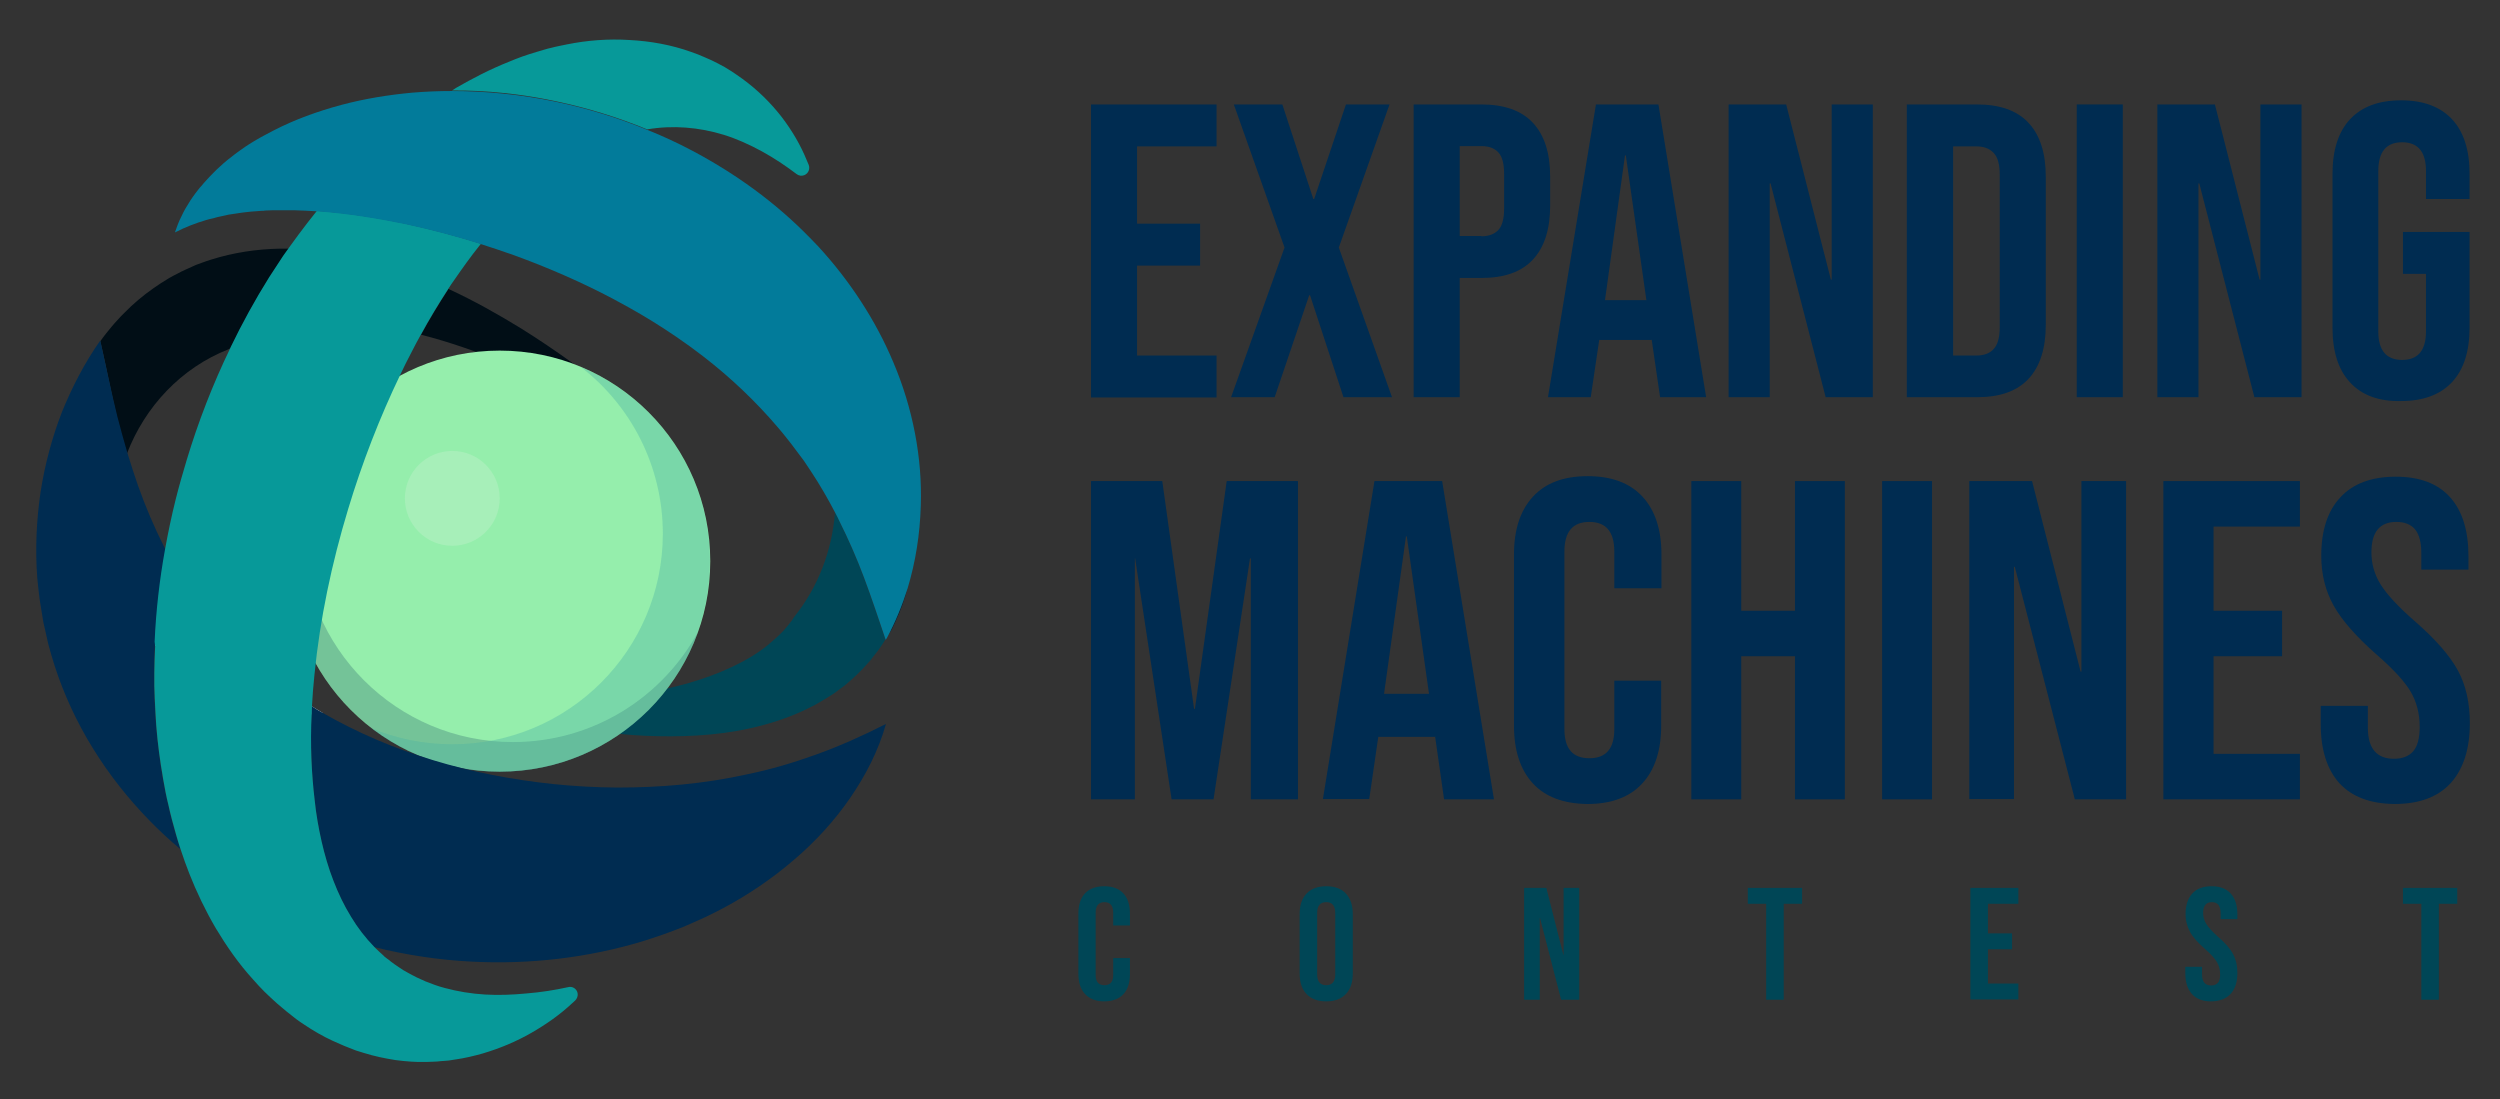 <?xml version="1.0" encoding="utf-8"?>
<!-- Generator: Adobe Illustrator 25.3.1, SVG Export Plug-In . SVG Version: 6.00 Build 0)  -->
<svg version="1.1" id="Layer_1" xmlns="http://www.w3.org/2000/svg" xmlns:xlink="http://www.w3.org/1999/xlink" x="0px" y="0px"
	 viewBox="0 0 912 401" style="enable-background:new 0 0 912 401;" xml:space="preserve">
<rect x="0" y="0" width="912" height="401" fill="#333333" stroke="none"/>
<style type="text/css">
	.st0{fill:#010E16;}
	.st1{fill:#369551;}
	.st2{fill:#002039;}
	.st3{fill:#004656;}
	.st4{fill:#FFFFFF;}
	.st5{fill:#002C51;}
	.st6{fill:#95EEAC;}
	.st7{display:none;}
	.st8{display:inline;opacity:0.3;fill:#079999;}
	.st9{opacity:0.52;}
	.st10{display:inline;fill:#002C51;}
	.st11{display:inline;opacity:0.42;fill:#079999;}
	.st12{display:inline;fill:#027B9A;}
	.st13{display:inline;opacity:0.42;fill:#027B9A;}
	.st14{display:inline;opacity:0.42;fill:#002C51;}
	.st15{opacity:0.42;}
	.st16{opacity:0.37;}
	.st17{fill:#027B9A;}
	.st18{fill:#A9EDA4;}
	.st19{fill:#079999;}
	.st20{fill:#003F82;}
	.st21{opacity:0.31;fill:#D0F4D7;}
</style>
<g>
	<path class="st0" d="M153.6,122.1c3.1-5.7,6.5-11.3,10-16.7c9.3,4.3,18.2,9.3,26.8,14.6c12.3,7.7,24,16.2,35.1,25.2
		c4.2,3.4,8.4,6.9,12.4,10.4c2,1.8-0.3,4.9-2.6,3.5c-4.6-2.8-9.2-5.5-13.8-8.2c-12.2-7-24.8-13.2-37.6-18.6
		C174,128.3,163.8,124.7,153.6,122.1z"/>
	<path class="st0" d="M36.6,124.5c1.2-1.8,2.7-3.6,4.1-5.3c0.7-0.9,1.5-1.7,2.3-2.6l1.2-1.3l1.2-1.2c3.2-3.3,6.8-6.3,10.5-8.9
		l2.8-1.9l2.9-1.8c1-0.6,2-1.1,3-1.6c1-0.5,2-1.1,3-1.5l3.1-1.4c1-0.5,2.1-0.8,3.1-1.2c2.1-0.8,4.2-1.4,6.3-2
		c8.4-2.3,16.9-3.2,25.1-3.1c0.1,0,0.2,0,0.2,0c-0.7,0.9-1.3,1.9-2,2.8c-1.7,2.6-3.4,5.2-5.1,7.8c-5.2,8.3-9.9,16.9-14.1,25.6
		l-0.8,0.5c0,0,0,0,0,0l0,0c-17.3,6.8-30.5,20.9-37.1,38.1c-1.3-4.4-2.5-8.8-3.7-13.4C40.6,143.3,38.8,134.1,36.6,124.5z"/>
	<path class="st1" d="M56.6,234.3c0.3,0.4,0.6,0.7,0.9,1.1l-0.9,0.3C56.6,235.2,56.6,234.8,56.6,234.3z"/>
	<path class="st2" d="M323.8,232.1l-0.3,0.6c3.1-5.8,5.6-11.9,7.6-18.2c-1.1,4.1-2.5,8.2-4.4,12.2l-1.3,2.8L323.8,232.1z"/>
	<path class="st3" d="M185,259.5c-2.8-0.8-2-5,0.9-4.8c4.5,0.4,8.9,0.6,13.4,0.6c11.9,0.2,23.8-0.5,35.2-2.4
		c11.4-1.9,22.5-4.9,32.3-9.5c4.9-2.3,9.4-4.9,13.2-8l1.4-1.2c0.2-0.2,0.5-0.4,0.7-0.6l0.7-0.6l1.3-1.2l1.2-1.2l0.6-0.6l0.5-0.6
		l1.1-1.3l1-1.3l0.5-0.6l0.4-0.7l0.5-0.7c8.4-10.5,13.6-23.7,14.7-37.8c0.6,1.1,1.1,2.1,1.6,3.2c3.2,6.4,6.2,13.2,8.9,20.4
		c2.7,7.2,5.2,14.7,7.9,22.7l-0.1,0.1l-0.8,1.3l-1.7,2.5l-1.9,2.4l-0.9,1.2l-1,1.1l-2,2.2l-2.1,2.1l-1.1,1l-1.1,1l-2.2,1.9l-2.3,1.7
		l-1.2,0.9l-1.2,0.8l-2.4,1.5l-2.4,1.4l-1.2,0.7c-0.4,0.2-0.8,0.4-1.2,0.6l-2.4,1.2c-6.5,3.1-13.2,5.2-19.8,6.7
		c-6.6,1.5-13.1,2.3-19.6,2.7c-6.5,0.4-12.9,0.4-19.2,0.1c-12.6-0.6-25-2.5-37-5.4C193.8,262,189.3,260.8,185,259.5z"/>
	<path class="st4" d="M113.7,260.6c0-1,0.1-2,0.1-2.9c1.4,0.8,2.7,1.7,4.1,2.5C116.5,260.3,115.1,260.4,113.7,260.6z"/>
	<path class="st5" d="M13.6,210.9c0.3,2.7,0.5,5.3,0.9,8c0.4,2.7,0.9,5.3,1.3,8c0.6,2.6,1.2,5.3,1.8,8c0.7,2.7,1.5,5.3,2.3,7.9
		c3.4,10.5,8.1,20.7,14,30.2c5.9,9.6,12.9,18.4,20.7,26.4c3.6,3.7,7.3,7.1,11.2,10.4c-1.2-3.7-2.3-7.4-3.2-11
		c-0.5-1.7-0.8-3.3-1.2-5c-0.4-1.7-0.7-3.3-1.1-4.9c-0.3-1.6-0.6-3.3-0.9-4.9c-0.2-0.8-0.3-1.6-0.4-2.5l-0.4-2.4
		c-0.9-6.5-1.7-13-2-19.4c-0.2-3.2-0.3-6.4-0.4-9.6l0-4.8l0.1-4.7c0-1.7,0.1-3.3,0.2-5c0-0.5,0-0.9,0.1-1.4v0
		c0.5-11.4,1.8-22.6,3.8-33.7c-0.2-0.4-0.4-0.8-0.6-1.2c-3.5-6.9-6.7-14.4-9.5-22.3c-1.3-3.8-2.6-7.7-3.8-11.7
		c-1.3-4.4-2.5-8.8-3.7-13.4c-2.2-8.8-4-17.9-6.2-27.6c0,0,0-0.1,0-0.1c-5.7,8.1-10.2,16.8-14,26.1c-3.6,9.3-6.2,19-7.8,29.2
		C13.3,189.8,12.8,200.3,13.6,210.9z"/>
	<circle class="st6" cx="182.3" cy="204.7" r="76.8"/>
	<g class="st7">
		<path class="st8" d="M120.4,210.8c0-42.4,34.4-76.8,76.8-76.8c7.4,0,14.5,1,21.2,3c-10.8-5.7-23-9-36.1-9
			c-42.4,0-76.8,34.4-76.8,76.8c0,35,23.5,64.6,55.6,73.8C136.9,265.6,120.4,240.1,120.4,210.8z"/>
	</g>
	<g class="st9">
		<g class="st7">
			<path class="st10" d="M165.6,279.7c-0.3-0.1-0.5-0.1-0.8-0.2C165.1,279.6,165.3,279.6,165.6,279.7z"/>
			<path class="st10" d="M191.9,280.9c-0.5,0.1-1,0.1-1.4,0.2C190.9,281,191.4,281,191.9,280.9z"/>
			<path class="st10" d="M190.1,281.1c-0.6,0.1-1.2,0.1-1.8,0.2C188.9,281.2,189.5,281.2,190.1,281.1z"/>
			<path class="st10" d="M187.9,281.3c-0.4,0-0.9,0.1-1.3,0.1C187,281.4,187.4,281.4,187.9,281.3z"/>
			<path class="st10" d="M197.7,280c-0.6,0.1-1.1,0.2-1.7,0.3C196.6,280.2,197.1,280.1,197.7,280z"/>
			<path class="st10" d="M203.1,278.7c-0.4,0.1-0.9,0.2-1.3,0.4C202.2,278.9,202.6,278.8,203.1,278.7z"/>
			<path class="st10" d="M199.4,279.6c-0.4,0.1-0.8,0.2-1.2,0.3C198.6,279.8,199,279.7,199.4,279.6z"/>
			<path class="st10" d="M193.7,280.7c-0.4,0.1-0.8,0.1-1.2,0.2C192.9,280.8,193.3,280.7,193.7,280.7z"/>
			<path class="st10" d="M195.6,280.4c-0.4,0.1-0.9,0.1-1.3,0.2C194.7,280.5,195.1,280.5,195.6,280.4z"/>
			<path class="st10" d="M201.1,279.2c-0.4,0.1-0.7,0.2-1.1,0.3C200.4,279.4,200.8,279.3,201.1,279.2z"/>
			<path class="st10" d="M184.1,281.5c-0.6,0-1.2,0-1.8,0C182.9,281.5,183.5,281.5,184.1,281.5z"/>
			<path class="st10" d="M170.8,280.7c-0.2,0-0.5-0.1-0.7-0.1C170.3,280.6,170.6,280.6,170.8,280.7z"/>
			<path class="st10" d="M172.7,280.9c-0.1,0-0.2,0-0.4,0C172.4,280.9,172.5,280.9,172.7,280.9z"/>
			<path class="st10" d="M167.3,280.1c-0.3-0.1-0.5-0.1-0.8-0.2C166.8,279.9,167.1,280,167.3,280.1z"/>
			<path class="st10" d="M169.1,280.4c-0.3,0-0.5-0.1-0.8-0.1C168.5,280.3,168.8,280.3,169.1,280.4z"/>
			<path class="st10" d="M180.5,281.5c-0.2,0-0.4,0-0.6,0C180.1,281.5,180.3,281.5,180.5,281.5z"/>
			<path class="st10" d="M178.7,281.4c-0.2,0-0.5,0-0.7,0C178.2,281.4,178.4,281.4,178.7,281.4z"/>
			<path class="st10" d="M176.8,281.3c-0.2,0-0.5,0-0.7-0.1C176.4,281.3,176.6,281.3,176.8,281.3z"/>
			<path class="st10" d="M174.9,281.2c-0.2,0-0.4,0-0.6-0.1C174.5,281.1,174.7,281.1,174.9,281.2z"/>
			<path class="st10" d="M185.9,281.4c-0.4,0-0.8,0-1.3,0C185.1,281.5,185.5,281.5,185.9,281.4z"/>
			<path class="st10" d="M227.4,266.9c-0.1,0.1-0.3,0.2-0.4,0.3C227.2,267.1,227.3,267,227.4,266.9z"/>
			<path class="st10" d="M229.5,265.4c-0.1,0.1-0.2,0.2-0.4,0.3C229.2,265.5,229.3,265.4,229.5,265.4z"/>
			<path class="st10" d="M226.2,267.7c-0.2,0.1-0.4,0.3-0.5,0.4C225.9,268,226,267.9,226.2,267.7z"/>
			<path class="st10" d="M224.9,268.7c-0.2,0.1-0.4,0.3-0.6,0.4C224.5,268.9,224.7,268.8,224.9,268.7z"/>
			<path class="st10" d="M231.9,263.4c-0.1,0.1-0.2,0.2-0.4,0.3C231.7,263.6,231.8,263.5,231.9,263.4z"/>
			<path class="st10" d="M235,260.6c-0.1,0.1-0.1,0.1-0.2,0.2C234.8,260.8,234.9,260.7,235,260.6z"/>
			<path class="st10" d="M230.7,264.3c-0.1,0.1-0.3,0.2-0.4,0.3C230.4,264.6,230.6,264.5,230.7,264.3z"/>
			<path class="st10" d="M236.1,259.5c-0.1,0.1-0.2,0.2-0.3,0.3C235.9,259.7,236,259.6,236.1,259.5z"/>
			<path class="st10" d="M223.5,269.6c-0.2,0.2-0.5,0.3-0.7,0.5C223,269.9,223.3,269.7,223.5,269.6z"/>
			<path class="st10" d="M212,275.6c-0.4,0.2-0.7,0.3-1.1,0.4C211.2,275.9,211.6,275.7,212,275.6z"/>
			<path class="st10" d="M221.5,270.8c-0.2,0.1-0.5,0.3-0.7,0.4C221.1,271,221.3,270.9,221.5,270.8z"/>
			<path class="st10" d="M208.3,277c-0.3,0.1-0.7,0.2-1,0.4C207.6,277.3,207.9,277.1,208.3,277z"/>
			<path class="st10" d="M210.3,276.2c-0.5,0.2-1,0.4-1.5,0.6C209.4,276.6,209.9,276.4,210.3,276.2z"/>
			<path class="st10" d="M206.6,277.6c-0.3,0.1-0.7,0.2-1,0.3C205.9,277.8,206.3,277.7,206.6,277.6z"/>
			<path class="st10" d="M205,278.1c-0.5,0.2-1.1,0.3-1.6,0.5C203.9,278.4,204.5,278.3,205,278.1z"/>
			<path class="st10" d="M220.1,271.6c-0.2,0.1-0.5,0.3-0.7,0.4C219.6,271.9,219.8,271.7,220.1,271.6z"/>
			<path class="st10" d="M218.6,272.4c-0.3,0.1-0.5,0.3-0.8,0.4C218.1,272.7,218.4,272.6,218.6,272.4z"/>
			<path class="st10" d="M217.1,273.2c-0.5,0.2-0.9,0.5-1.4,0.7C216.2,273.7,216.7,273.4,217.1,273.2z"/>
			<path class="st10" d="M213.5,274.9c-0.3,0.1-0.6,0.3-0.9,0.4C212.9,275.2,213.2,275,213.5,274.9z"/>
			<path class="st10" d="M215.1,274.2c-0.3,0.1-0.6,0.3-0.9,0.4C214.5,274.5,214.8,274.3,215.1,274.2z"/>
			<path class="st10" d="M159.9,278.2c-0.3-0.1-0.6-0.2-0.9-0.3C159.3,278,159.6,278.1,159.9,278.2z"/>
			<path class="st10" d="M156.7,277.1c-0.4-0.1-0.7-0.2-1.1-0.4C156,276.9,156.4,277,156.7,277.1z"/>
			<path class="st10" d="M248.5,243.7C248.5,243.7,248.5,243.7,248.5,243.7C248.5,243.7,248.5,243.7,248.5,243.7z"/>
			<path class="st10" d="M241,254.3c-0.1,0.1-0.1,0.1-0.2,0.2C240.9,254.4,240.9,254.3,241,254.3z"/>
			<path class="st10" d="M240,255.4c0,0-0.1,0.1-0.1,0.1C239.9,255.5,240,255.5,240,255.4z"/>
			<path class="st10" d="M149.7,274.3c-0.4-0.2-0.8-0.4-1.2-0.6C149,273.9,149.4,274.1,149.7,274.3z"/>
			<path class="st10" d="M244.5,249.8C244.5,249.8,244.5,249.8,244.5,249.8C244.5,249.8,244.5,249.8,244.5,249.8z"/>
			<path class="st10" d="M152.8,275.6c-0.4-0.2-0.8-0.3-1.2-0.5C152,275.3,152.4,275.5,152.8,275.6z"/>
			<path class="st10" d="M151.2,275c-0.4-0.2-0.7-0.3-1.1-0.5C150.5,274.6,150.8,274.8,151.2,275z"/>
			<path class="st10" d="M155.6,276.7c-0.9-0.3-1.8-0.7-2.7-1.1C153.8,276.1,154.7,276.4,155.6,276.7z"/>
			<path class="st10" d="M245.4,248.6C245.4,248.6,245.3,248.6,245.4,248.6C245.3,248.6,245.4,248.6,245.4,248.6z"/>
			<path class="st10" d="M158.3,277.7c-0.3-0.1-0.7-0.2-1-0.3C157.6,277.5,158,277.6,158.3,277.7z"/>
			<path class="st10" d="M161.5,278.7c-0.3-0.1-0.6-0.2-0.9-0.3C160.9,278.5,161.2,278.6,161.5,278.7z"/>
			<path class="st10" d="M251.9,237.2C251.9,237.2,251.9,237.2,251.9,237.2C251.9,237.2,251.9,237.2,251.9,237.2z"/>
			<path class="st11" d="M165,271.5c4.7,0,9.4-0.4,13.8-1.2c-38.5-4.1-68.5-36.7-68.5-76.3c0-9,1.6-17.6,4.4-25.7
				c-5.9,10.9-9.2,23.3-9.2,36.5c0,27.5,14.5,51.6,36.2,65.2c-2.2-1.3-4.2-2.8-6.2-4.3C144.6,269.4,154.6,271.5,165,271.5z"/>
			<path class="st10" d="M163.8,279.3c-0.5-0.1-0.9-0.2-1.4-0.4C162.8,279,163.3,279.1,163.8,279.3z"/>
			<path class="st10" d="M143.1,270.7c-0.4-0.2-0.8-0.5-1.2-0.7C142.2,270.2,142.7,270.5,143.1,270.7z"/>
			<path class="st10" d="M237.1,258.5c-0.1,0.1-0.1,0.1-0.2,0.2C237,258.6,237.1,258.6,237.1,258.5z"/>
			<path class="st10" d="M148.4,273.6c-1.8-0.9-3.5-1.8-5.2-2.8C144.9,271.8,146.6,272.8,148.4,273.6z"/>
			<path class="st12" d="M214.2,274.6c-0.2,0.1-0.5,0.2-0.7,0.3C213.8,274.8,214,274.7,214.2,274.6z"/>
			<path class="st12" d="M248.5,243.7c-1,1.7-2,3.3-3.1,4.8C246.5,247,247.5,245.4,248.5,243.7z"/>
			<path class="st12" d="M219.4,272c-0.2,0.1-0.5,0.3-0.7,0.4C218.9,272.3,219.1,272.2,219.4,272z"/>
			<path class="st12" d="M251.9,237.2c-1,2.2-2.2,4.4-3.4,6.4C249.7,241.6,250.9,239.4,251.9,237.2z"/>
			<path class="st12" d="M245.3,248.6c-0.3,0.4-0.5,0.8-0.8,1.1C244.8,249.4,245.1,249,245.3,248.6z"/>
			<path class="st12" d="M217.8,272.8c-0.2,0.1-0.4,0.2-0.7,0.4C217.4,273.1,217.6,273,217.8,272.8z"/>
			<path class="st12" d="M210.9,276c-0.2,0.1-0.4,0.1-0.5,0.2C210.5,276.2,210.7,276.1,210.9,276z"/>
			<path class="st12" d="M215.8,273.9c-0.2,0.1-0.4,0.2-0.7,0.3C215.3,274.1,215.5,274,215.8,273.9z"/>
			<path class="st12" d="M212.6,275.3c-0.2,0.1-0.4,0.2-0.7,0.3C212.2,275.5,212.4,275.4,212.6,275.3z"/>
			<path class="st12" d="M240.8,254.4c-0.3,0.3-0.6,0.7-0.8,1C240.3,255.1,240.6,254.8,240.8,254.4z"/>
			<path class="st12" d="M220.8,271.2c-0.2,0.1-0.5,0.3-0.7,0.4C220.3,271.5,220.6,271.3,220.8,271.2z"/>
			<path class="st12" d="M230.3,264.7c-0.3,0.2-0.6,0.4-0.8,0.7C229.7,265.1,230,264.9,230.3,264.7z"/>
			<path class="st12" d="M231.5,263.7c-0.3,0.2-0.6,0.5-0.8,0.7C231,264.1,231.3,263.9,231.5,263.7z"/>
			<path class="st12" d="M234.8,260.8c-0.9,0.9-1.9,1.7-2.8,2.5C232.9,262.5,233.8,261.7,234.8,260.8z"/>
			<path class="st12" d="M237,258.7c-0.3,0.3-0.6,0.6-0.9,0.9C236.4,259.3,236.7,259,237,258.7z"/>
			<path class="st12" d="M235.8,259.8c-0.3,0.3-0.6,0.6-0.9,0.8C235.3,260.4,235.5,260.1,235.8,259.8z"/>
			<path class="st12" d="M239.9,255.6c-0.9,1-1.8,2-2.8,3C238.1,257.6,239,256.6,239.9,255.6z"/>
			<path class="st13" d="M254.7,230.4c-0.8,2.3-1.8,4.6-2.8,6.8c4.6-9.9,7.2-20.9,7.2-32.5c0-31.9-19.5-59.3-47.2-70.9
				c18.2,14,29.9,36.1,29.9,60.8c0,37.7-27.1,69-62.9,75.5c2.7,0.3,5.5,0.4,8.3,0.4C216.3,270.7,241.7,254.4,254.7,230.4z"/>
			<path class="st12" d="M244.5,249.8c-1.1,1.5-2.3,3-3.5,4.4C242.2,252.8,243.4,251.4,244.5,249.8z"/>
			<path class="st12" d="M222.8,270c-0.4,0.3-0.8,0.5-1.3,0.8C221.9,270.5,222.4,270.3,222.8,270z"/>
			<path class="st12" d="M224.3,269c-0.3,0.2-0.5,0.3-0.8,0.5C223.8,269.4,224,269.2,224.3,269z"/>
			<path class="st12" d="M229.1,265.6c-0.5,0.4-1.1,0.8-1.7,1.2C228,266.5,228.6,266,229.1,265.6z"/>
			<path class="st12" d="M227,267.2c-0.3,0.2-0.5,0.4-0.8,0.6C226.5,267.6,226.8,267.4,227,267.2z"/>
			<path class="st12" d="M225.7,268.1c-0.3,0.2-0.5,0.4-0.8,0.5C225.1,268.5,225.4,268.3,225.7,268.1z"/>
			<path class="st12" d="M141.8,270c0,0-0.1-0.1-0.1-0.1C141.8,269.9,141.8,270,141.8,270z"/>
			<path class="st12" d="M194.3,280.6c-0.2,0-0.4,0.1-0.6,0.1C193.9,280.7,194.1,280.6,194.3,280.6z"/>
			<path class="st12" d="M179.9,281.5c-0.4,0-0.8,0-1.2,0C179.1,281.5,179.5,281.5,179.9,281.5z"/>
			<path class="st12" d="M182.3,281.5c-0.6,0-1.2,0-1.8,0C181.1,281.5,181.7,281.5,182.3,281.5z"/>
			<path class="st12" d="M159,277.9c-0.2-0.1-0.4-0.1-0.7-0.2C158.5,277.8,158.7,277.8,159,277.9z"/>
			<path class="st12" d="M176.1,281.3c-0.4,0-0.8-0.1-1.2-0.1C175.3,281.2,175.7,281.2,176.1,281.3z"/>
			<path class="st12" d="M178,281.4c-0.4,0-0.8,0-1.2-0.1C177.2,281.4,177.6,281.4,178,281.4z"/>
			<path class="st12" d="M186.6,281.4c-0.2,0-0.4,0-0.6,0C186.2,281.4,186.4,281.4,186.6,281.4z"/>
			<path class="st12" d="M157.3,277.4c-0.2-0.1-0.4-0.1-0.6-0.2C156.9,277.2,157.1,277.3,157.3,277.4z"/>
			<path class="st12" d="M184.7,281.5c-0.2,0-0.4,0-0.6,0C184.3,281.5,184.5,281.5,184.7,281.5z"/>
			<path class="st12" d="M155.7,276.8C155.7,276.8,155.6,276.8,155.7,276.8C155.6,276.8,155.7,276.8,155.7,276.8z"/>
			<path class="st12" d="M170.1,280.6c-0.4-0.1-0.7-0.1-1.1-0.2C169.4,280.4,169.8,280.5,170.1,280.6z"/>
			<path class="st12" d="M168.3,280.2c-0.3-0.1-0.6-0.1-1-0.2C167.6,280.1,168,280.2,168.3,280.2z"/>
			<path class="st12" d="M164.8,279.5c-0.3-0.1-0.7-0.2-1-0.3C164.1,279.3,164.4,279.4,164.8,279.5z"/>
			<path class="st12" d="M172.3,280.9c-0.5-0.1-1-0.1-1.5-0.2C171.3,280.7,171.8,280.8,172.3,280.9z"/>
			<path class="st12" d="M162.4,278.9c-0.3-0.1-0.6-0.2-0.8-0.2C161.8,278.8,162.1,278.8,162.4,278.9z"/>
			<path class="st12" d="M174.3,281.1c-0.6-0.1-1.1-0.1-1.7-0.2C173.2,281,173.8,281.1,174.3,281.1z"/>
			<path class="st12" d="M160.6,278.4c-0.2-0.1-0.5-0.1-0.7-0.2C160.1,278.3,160.4,278.3,160.6,278.4z"/>
			<path class="st12" d="M143.2,270.8c0,0-0.1,0-0.1-0.1C143.1,270.8,143.1,270.8,143.2,270.8z"/>
			<path class="st12" d="M203.4,278.6c-0.1,0-0.2,0.1-0.3,0.1C203.2,278.7,203.3,278.6,203.4,278.6z"/>
			<path class="st12" d="M188.4,281.3c-0.2,0-0.3,0-0.5,0C188,281.3,188.2,281.3,188.4,281.3z"/>
			<path class="st12" d="M148.6,273.7c-0.1,0-0.1-0.1-0.2-0.1C148.5,273.7,148.5,273.7,148.6,273.7z"/>
			<path class="st12" d="M200,279.5c-0.2,0-0.4,0.1-0.6,0.1C199.6,279.6,199.8,279.5,200,279.5z"/>
			<path class="st12" d="M208.9,276.8c-0.2,0.1-0.4,0.1-0.6,0.2C208.5,276.9,208.7,276.9,208.9,276.8z"/>
			<path class="st12" d="M207.3,277.4c-0.2,0.1-0.4,0.1-0.7,0.2C206.8,277.5,207.1,277.5,207.3,277.4z"/>
			<path class="st12" d="M150.1,274.4c-0.1-0.1-0.2-0.1-0.4-0.2C149.9,274.3,150,274.4,150.1,274.4z"/>
			<path class="st12" d="M205.6,277.9c-0.2,0.1-0.4,0.1-0.6,0.2C205.2,278.1,205.4,278,205.6,277.9z"/>
			<path class="st12" d="M201.7,279.1c-0.2,0.1-0.4,0.1-0.6,0.2C201.3,279.2,201.5,279.1,201.7,279.1z"/>
			<path class="st12" d="M192.5,280.9c-0.2,0-0.4,0.1-0.6,0.1C192.1,280.9,192.3,280.9,192.5,280.9z"/>
			<path class="st12" d="M152.9,275.7c-0.1,0-0.1,0-0.2-0.1C152.8,275.6,152.9,275.7,152.9,275.7z"/>
			<path class="st12" d="M190.4,281.1c-0.1,0-0.2,0-0.3,0C190.2,281.1,190.3,281.1,190.4,281.1z"/>
			<path class="st12" d="M198.2,279.9c-0.2,0-0.3,0.1-0.5,0.1C197.8,280,198,279.9,198.2,279.9z"/>
			<path class="st12" d="M151.6,275.1c-0.1-0.1-0.3-0.1-0.4-0.2C151.3,275,151.5,275.1,151.6,275.1z"/>
			<path class="st12" d="M166.5,279.9c-0.3-0.1-0.6-0.1-0.9-0.2C165.9,279.8,166.2,279.8,166.5,279.9z"/>
			<path class="st12" d="M196,280.3c-0.1,0-0.3,0-0.4,0.1C195.7,280.4,195.9,280.3,196,280.3z"/>
			<path class="st14" d="M239.9,255.6c0,0,0.1-0.1,0.1-0.1c0.3-0.3,0.6-0.6,0.8-1c0.1-0.1,0.1-0.1,0.2-0.2c1.2-1.4,2.4-2.9,3.5-4.4
				c0,0,0-0.1,0.1-0.1c0.3-0.4,0.5-0.7,0.8-1.1c0,0,0,0,0-0.1c1.1-1.6,2.1-3.2,3.1-4.8c0,0,0,0,0,0c1.2-2.1,2.4-4.2,3.4-6.4
				c0,0,0,0,0,0c1-2.2,2-4.5,2.8-6.8c-13,24-38.4,40.3-67.6,40.3c-2.8,0-5.5-0.2-8.3-0.4c-4.5,0.8-9.1,1.2-13.8,1.2
				c-10.5,0-20.5-2.1-29.6-5.9c2,1.5,4.1,3,6.2,4.3c0,0,0.1,0.1,0.1,0.1c0.4,0.3,0.8,0.5,1.2,0.7c0,0,0.1,0,0.1,0.1
				c1.7,1,3.4,2,5.2,2.8c0.1,0,0.1,0.1,0.2,0.1c0.4,0.2,0.8,0.4,1.2,0.6c0.1,0.1,0.2,0.1,0.4,0.2c0.4,0.2,0.7,0.3,1.1,0.5
				c0.1,0.1,0.3,0.1,0.4,0.2c0.4,0.2,0.8,0.3,1.2,0.5c0.1,0,0.1,0,0.2,0.1c0.9,0.4,1.8,0.7,2.7,1.1c0,0,0.1,0,0.1,0
				c0.3,0.1,0.7,0.3,1.1,0.4c0.2,0.1,0.4,0.1,0.6,0.2c0.3,0.1,0.7,0.2,1,0.3c0.2,0.1,0.4,0.1,0.7,0.2c0.3,0.1,0.6,0.2,0.9,0.3
				c0.2,0.1,0.5,0.1,0.7,0.2c0.3,0.1,0.6,0.2,0.9,0.3c0.3,0.1,0.6,0.2,0.8,0.2c0.5,0.1,0.9,0.2,1.4,0.4c0.3,0.1,0.7,0.2,1,0.3
				c0.3,0.1,0.5,0.1,0.8,0.2c0.3,0.1,0.6,0.1,0.9,0.2c0.3,0.1,0.5,0.1,0.8,0.2c0.3,0.1,0.6,0.1,1,0.2c0.3,0,0.5,0.1,0.8,0.1
				c0.3,0.1,0.7,0.1,1.1,0.2c0.2,0,0.5,0.1,0.7,0.1c0.5,0.1,1,0.1,1.5,0.2c0.1,0,0.2,0,0.4,0c0.6,0.1,1.1,0.1,1.7,0.2
				c0.2,0,0.4,0,0.6,0.1c0.4,0,0.8,0.1,1.2,0.1c0.2,0,0.5,0,0.7,0.1c0.4,0,0.8,0.1,1.2,0.1c0.2,0,0.5,0,0.7,0c0.4,0,0.8,0,1.2,0
				c0.2,0,0.4,0,0.6,0c0.6,0,1.2,0,1.8,0c0.6,0,1.2,0,1.8,0c0.2,0,0.4,0,0.6,0c0.4,0,0.8,0,1.3,0c0.2,0,0.4,0,0.6,0
				c0.4,0,0.9-0.1,1.3-0.1c0.2,0,0.3,0,0.5,0c0.6,0,1.2-0.1,1.8-0.2c0.1,0,0.2,0,0.3,0c0.5-0.1,1-0.1,1.4-0.2c0.2,0,0.4-0.1,0.6-0.1
				c0.4-0.1,0.8-0.1,1.2-0.2c0.2,0,0.4-0.1,0.6-0.1c0.4-0.1,0.9-0.1,1.3-0.2c0.1,0,0.3,0,0.4-0.1c0.6-0.1,1.1-0.2,1.7-0.3
				c0.2,0,0.3-0.1,0.5-0.1c0.4-0.1,0.8-0.2,1.2-0.3c0.2,0,0.4-0.1,0.6-0.1c0.4-0.1,0.7-0.2,1.1-0.3c0.2-0.1,0.4-0.1,0.6-0.2
				c0.5-0.1,0.9-0.2,1.3-0.4c0.1,0,0.2-0.1,0.3-0.1c0.5-0.2,1.1-0.3,1.6-0.5c0.2-0.1,0.4-0.1,0.6-0.2c0.4-0.1,0.7-0.2,1-0.3
				c0.2-0.1,0.4-0.1,0.7-0.2c0.3-0.1,0.7-0.2,1-0.4c0.2-0.1,0.4-0.1,0.6-0.2c0.5-0.2,1-0.4,1.5-0.6c0.2-0.1,0.4-0.1,0.5-0.2
				c0.4-0.1,0.7-0.3,1.1-0.4c0.2-0.1,0.4-0.2,0.7-0.3c0.3-0.1,0.6-0.3,0.9-0.4c0.2-0.1,0.5-0.2,0.7-0.3c0.3-0.1,0.6-0.3,0.9-0.4
				c0.2-0.1,0.4-0.2,0.7-0.3c0.5-0.2,0.9-0.5,1.4-0.7c0.2-0.1,0.4-0.2,0.7-0.4c0.3-0.1,0.5-0.3,0.8-0.4c0.2-0.1,0.5-0.3,0.7-0.4
				c0.2-0.1,0.5-0.3,0.7-0.4c0.2-0.1,0.5-0.3,0.7-0.4c0.2-0.1,0.5-0.3,0.7-0.4c0.4-0.3,0.8-0.5,1.3-0.8c0.2-0.1,0.5-0.3,0.7-0.5
				c0.3-0.2,0.5-0.3,0.8-0.5c0.2-0.1,0.4-0.3,0.6-0.4c0.3-0.2,0.5-0.4,0.8-0.5c0.2-0.1,0.4-0.3,0.5-0.4c0.3-0.2,0.5-0.4,0.8-0.6
				c0.1-0.1,0.3-0.2,0.4-0.3c0.6-0.4,1.1-0.8,1.7-1.2c0.1-0.1,0.2-0.2,0.4-0.3c0.3-0.2,0.6-0.4,0.8-0.7c0.1-0.1,0.3-0.2,0.4-0.3
				c0.3-0.2,0.6-0.5,0.8-0.7c0.1-0.1,0.2-0.2,0.4-0.3c1-0.8,1.9-1.7,2.8-2.5c0.1-0.1,0.1-0.1,0.2-0.2c0.3-0.3,0.6-0.5,0.9-0.8
				c0.1-0.1,0.2-0.2,0.3-0.3c0.3-0.3,0.6-0.6,0.9-0.9c0.1-0.1,0.1-0.1,0.2-0.2C238.1,257.6,239,256.6,239.9,255.6z"/>
		</g>
		<g>
			<g class="st15">
				<path class="st5" d="M187.1,270.7c-42.4,0-76.8-34.4-76.8-76.8c0-9,1.6-17.6,4.4-25.7c-5.9,10.9-9.2,23.3-9.2,36.5
					c0,42.4,34.4,76.8,76.8,76.8c33.4,0,61.8-21.3,72.4-51.1C241.7,254.4,216.3,270.7,187.1,270.7z"/>
			</g>
			<g class="st16">
				<path class="st17" d="M211.9,133.9c18.2,14,29.9,36.1,29.9,60.8c0,42.4-34.4,76.8-76.8,76.8c-10.5,0-20.5-2.1-29.6-5.9
					c13,10,29.2,16,46.8,16c42.4,0,76.8-34.4,76.8-76.8C259.1,172.8,239.6,145.4,211.9,133.9z"/>
			</g>
		</g>
	</g>
	<path class="st5" d="M113.6,276.9c0.2,5.1,0.6,10.2,1.2,15.2c0.6,5,1.4,10,2.5,14.9c1.1,4.9,2.6,9.7,4.3,14.3
		c1.8,4.6,4,9.1,6.5,13.3c2.4,3.9,5.2,7.6,8.4,10.9v0c11.7,2.9,23.6,4.7,35.5,5.3c21.3,1.1,42.6-1.4,62.7-7.5c2.5-0.8,5-1.6,7.5-2.5
		c2.5-0.9,4.9-1.8,7.4-2.8c2.4-1.1,4.8-2.1,7.2-3.2c1.2-0.6,2.4-1.1,3.5-1.7c1.2-0.6,2.3-1.2,3.5-1.8c9.2-4.9,17.9-10.8,25.8-17.6
		c7.9-6.7,14.9-14.4,20.6-22.7c5.7-8.3,10.3-17.3,13-26.9c-8.9,4.5-17.2,8.2-25.6,11.2c-8.3,3-16.5,5.4-24.7,7.1
		c-16.2,3.6-32.1,4.9-47.7,4.9c-15.6-0.1-30.8-1.7-45.6-4.6c-14.7-2.9-28.9-7.2-42.1-12.8c-6.8-2.9-13.4-6.2-19.7-9.8c0,0,0,0,0,0
		c-1.4-0.8-2.8-1.6-4.1-2.5c-0.1,1-0.1,2-0.1,2.9C113.4,266,113.4,271.4,113.6,276.9z"/>
	<path class="st18" d="M56.6,235.7c0-0.5,0-0.9,0.1-1.4c0.3,0.4,0.6,0.7,0.9,1.1L56.6,235.7z"/>
	<path class="st19" d="M164.9,33c0.5-0.3,1-0.6,1.4-0.9c6.1-3.5,12.4-6.8,19.2-9.5c1.7-0.7,3.4-1.4,5.1-2c1.8-0.6,3.5-1.2,5.3-1.7
		l2.7-0.8c0.9-0.3,1.8-0.5,2.7-0.7c1.8-0.5,3.7-0.8,5.5-1.2c7.4-1.5,15.2-2.1,22.9-1.6c7.7,0.4,15.3,1.8,22.3,4.3
		c1.8,0.6,3.5,1.3,5.1,2c0.8,0.4,1.7,0.7,2.5,1.1l2.4,1.2c3.2,1.6,6.1,3.6,8.9,5.6c5.6,4.1,10.3,8.8,14.2,13.8
		c3.9,5.1,7,10.4,9.3,16.1l0.6,1.4c0.6,1.5-0.1,3.2-1.6,3.8c-1,0.4-2,0.2-2.8-0.4c-4.1-3.1-8.3-5.9-12.7-8.3c-4.4-2.4-9-4.5-13.8-6
		c-9.1-2.8-18.7-3.6-28-2c-10.9-4.5-22.1-7.9-33.5-10.3C190.3,34.3,177.6,32.9,164.9,33z"/>
	<path class="st19" d="M56.6,235.7c-0.1,1.7-0.1,3.3-0.2,5l-0.1,4.7l0,4.8c0.1,3.2,0.2,6.4,0.4,9.6c0.3,6.4,1,12.9,2,19.4l0.4,2.4
		c0.1,0.8,0.3,1.6,0.4,2.5c0.3,1.6,0.6,3.3,0.9,4.9c0.3,1.6,0.7,3.3,1.1,4.9c0.4,1.6,0.7,3.3,1.2,5c1,3.7,2,7.4,3.2,11
		c1,3,2,5.9,3.2,8.9c2.6,6.6,5.8,13.3,9.6,19.8c3.9,6.5,8.3,12.9,13.7,18.8c1.3,1.5,2.7,3,4.1,4.4c0.7,0.7,1.5,1.4,2.2,2.1
		c0.8,0.7,1.5,1.4,2.3,2.1c1.6,1.3,3.1,2.7,4.7,3.9c0.8,0.6,1.6,1.3,2.4,1.9c0.8,0.6,1.7,1.2,2.6,1.8c3.4,2.3,7,4.4,10.7,6.1
		c1.9,0.8,3.7,1.7,5.6,2.4l2.8,1.1c1,0.3,1.9,0.6,2.9,0.9c3.8,1.2,7.7,2,11.5,2.6c3.8,0.5,7.6,0.8,11.2,0.7l2.7-0.1
		c0.9,0,1.8-0.1,2.7-0.2c0.9-0.1,1.8-0.1,2.7-0.2l2.6-0.4c3.5-0.5,6.8-1.3,10-2.2c6.4-1.9,12.3-4.4,17.7-7.5
		c5.4-3.1,10.4-6.6,14.9-10.8l1.1-1c0.7-0.7,1.1-1.7,0.9-2.7c-0.3-1.6-1.9-2.6-3.4-2.2c-5,1.1-10.1,1.9-15.2,2.3
		c-5.1,0.5-10.1,0.7-15.2,0.4c-5-0.3-9.9-1.1-14.7-2.4c-2.4-0.6-4.7-1.5-7-2.4c-1.1-0.5-2.2-1-3.3-1.5c-1.1-0.6-2.2-1.1-3.2-1.7
		l-1.6-0.9l-1.5-1c-1-0.6-2-1.4-3-2.1c-0.5-0.4-0.9-0.8-1.4-1.1c-0.5-0.4-1-0.7-1.4-1.2c-0.9-0.8-1.8-1.6-2.7-2.5
		c-0.2-0.2-0.4-0.4-0.6-0.6v0c-3.2-3.3-6-6.9-8.4-10.9c-2.6-4.2-4.7-8.6-6.5-13.3c-1.8-4.6-3.2-9.5-4.3-14.3
		c-1.1-4.9-2-9.9-2.5-14.9c-0.6-5-1-10.1-1.2-15.2c-0.2-5.4-0.2-10.9,0.1-16.3c0-1,0.1-2,0.1-2.9c0.2-3.8,0.5-7.6,0.9-11.4
		c2-20.4,6.3-40.7,12.3-60.5c5.1-16.9,11.5-33.4,19.1-49.2c1.3-2.7,2.6-5.4,4-8c1.1-2.1,2.2-4.3,3.4-6.4c3.1-5.7,6.5-11.3,10-16.7
		c0.7-1.1,1.5-2.3,2.3-3.4c2.9-4.2,5.9-8.4,9.1-12.4c0.2-0.2,0.4-0.4,0.5-0.7c-8.9-2.8-17.9-5.2-27.1-7.2c-10.7-2.3-21.6-4-32.7-4.8
		c-2.3,2.9-4.6,5.8-6.8,8.8c-1.2,1.6-2.3,3.2-3.5,4.8c-0.7,0.9-1.3,1.9-2,2.8c-1.7,2.6-3.4,5.2-5.1,7.8c-5.2,8.3-9.9,16.9-14.1,25.6
		c0,0.1-0.1,0.2-0.1,0.3c-6.4,13.2-11.7,26.9-15.9,40.8c-1.4,4.7-2.8,9.5-4,14.3c-1.5,6-2.8,12.2-3.9,18.3c-2,11-3.3,22.3-3.8,33.7
		v0L56.6,235.7z"/>
	<path class="st20" d="M323,233.3l0.4-0.6C323.3,232.9,323.2,233.1,323,233.3C323,233.3,323,233.3,323,233.3z"/>
	<path class="st17" d="M75.1,80.3c0.9-0.3,1.9-0.5,2.8-0.7l1.4-0.4c0.5-0.1,0.9-0.2,1.4-0.3c0.9-0.2,1.8-0.4,2.7-0.6l2.7-0.4
		l1.3-0.2l1.4-0.2c0.9-0.1,1.8-0.2,2.7-0.3l2.7-0.2l1.3-0.1c0.4,0,0.9,0,1.3-0.1c0.9,0,1.8-0.1,2.7-0.1c0.9,0,1.8,0,2.7,0l1.3,0
		c0.4,0,0.9,0,1.3,0l2.6,0c2.8,0.1,5.6,0.2,8.4,0.4c11.1,0.8,22,2.6,32.7,4.8c9.2,2,18.2,4.4,27.1,7.2c4,1.3,8,2.6,11.9,4
		c12.6,4.6,24.8,9.9,36.3,16c1.8,1,3.7,2,5.5,3c6.1,3.4,11.9,7,17.6,10.9c3.2,2.2,6.4,4.5,9.5,6.9c10.1,7.8,19.3,16.5,27.7,26.4
		c1,1.2,2.1,2.5,3.1,3.8c1,1.3,2.1,2.6,3,3.9l1.5,2c0.5,0.7,1,1.3,1.5,2c0.9,1.4,1.9,2.8,2.8,4.2c3.1,4.7,6,9.7,8.7,14.9
		c0.6,1.1,1.1,2.1,1.6,3.2c3.2,6.4,6.2,13.2,8.9,20.4c2.7,7.2,5.2,14.7,7.9,22.7l0.4-0.6c3.1-5.8,5.6-11.9,7.6-18.2
		c2.9-9.6,4.5-19.7,4.8-30.1c0.6-17.4-2.9-35.6-10-52.3c-6.5-15.5-16-29.9-27.4-42.3c-0.9-0.9-1.8-1.9-2.7-2.8
		c-0.1-0.1-0.1-0.2-0.2-0.2c-12.7-13.1-27.5-23.7-43.2-32c-5.3-2.8-10.7-5.3-16.2-7.5c-10.9-4.5-22.1-7.9-33.5-10.3
		c-12.5-2.6-25.2-3.9-37.9-3.9c-4.8,0-9.6,0.2-14.4,0.6c-8.7,0.8-17.4,2.2-26,4.5c-8.5,2.3-16.9,5.3-24.8,9.4c-2,1.1-3.9,2-5.9,3.2
		c-1,0.6-1.9,1.1-2.8,1.7c-0.9,0.6-1.9,1.2-2.8,1.9c-1.8,1.2-3.6,2.7-5.3,4c-0.9,0.7-1.7,1.5-2.5,2.2l-1.2,1.1l-1.2,1.2
		c-0.8,0.8-1.6,1.6-2.3,2.4c-0.8,0.8-1.5,1.7-2.2,2.5c-0.4,0.4-0.7,0.8-1.1,1.3c-0.3,0.4-0.7,0.9-1,1.3c-0.6,0.9-1.3,1.7-1.9,2.7
		c-1.2,1.9-2.3,3.7-3.2,5.7c-1,1.9-1.7,3.9-2.4,5.9C67.7,82.8,71.4,81.4,75.1,80.3z"/>
	<circle class="st21" cx="165" cy="181.8" r="17.3"/>
</g>
<g>
	<g>
		<path class="st5" d="M398,38.1h45.8v15.3h-29v28.2h23v15.3h-23v32.8h29v15.3H398V38.1z"/>
		<path class="st5" d="M468.6,90.3l-18.5-52.2h17.7l11.3,34.5h0.3L491,38.1h15.9l-18.5,52.2l19.4,54.6h-17.7l-12.2-37.2h-0.3
			L465,144.9h-15.9L468.6,90.3z"/>
		<path class="st5" d="M515.7,38.1h24.7c8.3,0,14.6,2.2,18.8,6.7c4.2,4.5,6.3,11,6.3,19.7V75c0,8.6-2.1,15.2-6.3,19.7
			c-4.2,4.5-10.4,6.7-18.8,6.7h-7.9v43.5h-16.8V38.1z M540.4,86.2c2.7,0,4.8-0.8,6.2-2.3c1.4-1.5,2.1-4.1,2.1-7.8V63.4
			c0-3.7-0.7-6.3-2.1-7.8c-1.4-1.5-3.4-2.3-6.2-2.3h-7.9v32.8H540.4z"/>
		<path class="st5" d="M582.2,38.1H605l17.4,106.8h-16.8l-3.1-21.2v0.3h-19.1l-3.1,20.9h-15.6L582.2,38.1z M600.6,109.5l-7.5-52.8
			h-0.3l-7.3,52.8H600.6z"/>
		<path class="st5" d="M630.5,38.1h21.1l16.3,63.9h0.3V38.1h15v106.8h-17.2l-20.1-78h-0.3v78h-15V38.1z"/>
		<path class="st5" d="M695.6,38.1h25.6c8.3,0,14.6,2.2,18.8,6.7c4.2,4.5,6.3,11,6.3,19.7v54c0,8.6-2.1,15.2-6.3,19.7
			c-4.2,4.5-10.4,6.7-18.8,6.7h-25.6V38.1z M721,129.7c2.7,0,4.9-0.8,6.3-2.4c1.5-1.6,2.2-4.3,2.2-7.9V63.7c0-3.7-0.7-6.3-2.2-7.9
			c-1.5-1.6-3.6-2.4-6.3-2.4h-8.5v76.3H721z"/>
		<path class="st5" d="M757.6,38.1h16.8v106.8h-16.8V38.1z"/>
		<path class="st5" d="M786.9,38.1H808l16.3,63.9h0.3V38.1h15v106.8h-17.2l-20.1-78h-0.3v78h-15V38.1z"/>
		<path class="st5" d="M857.3,139.5c-4.3-4.6-6.4-11.3-6.4-19.9V63.4c0-8.6,2.1-15.3,6.4-19.9c4.3-4.6,10.5-6.9,18.6-6.9
			c8.1,0,14.3,2.3,18.6,6.9c4.3,4.6,6.4,11.3,6.4,19.9v9.2H885V62.4c0-7-2.9-10.5-8.7-10.5c-5.8,0-8.7,3.5-8.7,10.5v58.5
			c0,6.9,2.9,10.4,8.7,10.4c5.8,0,8.7-3.5,8.7-10.4V99.9h-8.4V84.6h24.3v34.9c0,8.6-2.1,15.3-6.4,19.9c-4.3,4.6-10.5,6.9-18.6,6.9
			C867.7,146.5,861.5,144.1,857.3,139.5z"/>
	</g>
	<g>
		<path class="st5" d="M398,175.5h26l11.6,83.1h0.3l11.6-83.1h26v116.1h-17.2v-87.9h-0.3l-13.3,87.9h-15.3l-13.3-87.9H414v87.9H398
			V175.5z"/>
		<path class="st5" d="M501.4,175.5h24.7L545,291.6h-18.2l-3.3-23.1v0.3h-20.7l-3.3,22.7h-16.9L501.4,175.5z M521.3,253.1l-8.1-57.4
			h-0.3l-8,57.4H521.3z"/>
		<path class="st5" d="M559.2,285.8c-4.6-5-6.9-12-6.9-21.1v-62.4c0-9.1,2.3-16.1,6.9-21.1c4.6-5,11.2-7.5,20-7.5
			c8.7,0,15.4,2.5,20,7.5c4.6,5,6.9,12,6.9,21.1v12.3h-17.2v-13.4c0-7.2-3-10.8-9.1-10.8c-6.1,0-9.1,3.6-9.1,10.8V266
			c0,7.1,3,10.6,9.1,10.6c6.1,0,9.1-3.5,9.1-10.6v-17.7H606v16.4c0,9.1-2.3,16.1-6.9,21.1c-4.6,5-11.3,7.5-20,7.5
			C570.4,293.2,563.7,290.7,559.2,285.8z"/>
		<path class="st5" d="M617,175.5h18.2v47.3h19.6v-47.3H673v116.1h-18.2v-52.2h-19.6v52.2H617V175.5z"/>
		<path class="st5" d="M686.6,175.5h18.2v116.1h-18.2V175.5z"/>
		<path class="st5" d="M718.4,175.5h22.9l17.7,69.5h0.3v-69.5h16.3v116.1h-18.7L735,206.8h-0.3v84.7h-16.3V175.5z"/>
		<path class="st5" d="M789.3,175.5H839v16.6h-31.5v30.7h25v16.6h-25V275H839v16.6h-49.8V175.5z"/>
		<path class="st5" d="M853.4,285.7c-4.5-5-6.8-12.2-6.8-21.6v-6.6h17.2v8c0,7.5,3.2,11.3,9.5,11.3c3.1,0,5.4-0.9,7-2.7
			c1.6-1.8,2.4-4.8,2.4-8.9c0-4.9-1.1-9.1-3.3-12.9c-2.2-3.7-6.3-8.2-12.3-13.4c-7.5-6.6-12.8-12.6-15.8-18
			c-3-5.4-4.5-11.4-4.5-18.2c0-9.2,2.3-16.3,7-21.3c4.6-5,11.4-7.5,20.2-7.5c8.7,0,15.3,2.5,19.8,7.5c4.5,5,6.7,12.2,6.7,21.6v4.8
			h-17.2v-6c0-4-0.8-6.9-2.3-8.7c-1.5-1.8-3.8-2.7-6.8-2.7c-6.1,0-9.1,3.7-9.1,11.1c0,4.2,1.1,8.1,3.4,11.8
			c2.3,3.6,6.4,8.1,12.4,13.3c7.6,6.6,12.9,12.7,15.8,18.1c2.9,5.4,4.3,11.8,4.3,19.1c0,9.5-2.4,16.8-7,21.9
			c-4.7,5.1-11.5,7.6-20.5,7.6C864.7,293.2,858,290.7,853.4,285.7z"/>
	</g>
	<g>
		<path class="st3" d="M395.8,362.6c-1.6-1.7-2.4-4.2-2.4-7.4v-21.9c0-3.2,0.8-5.7,2.4-7.4c1.6-1.7,4-2.6,7-2.6c3.1,0,5.4,0.9,7,2.6
			c1.6,1.7,2.4,4.2,2.4,7.4v4.3h-6.1v-4.7c0-2.5-1.1-3.8-3.2-3.8s-3.2,1.3-3.2,3.8v22.8c0,2.5,1.1,3.7,3.2,3.7s3.2-1.2,3.2-3.7v-6.2
			h6.1v5.8c0,3.2-0.8,5.7-2.4,7.4c-1.6,1.7-4,2.6-7,2.6C399.8,365.3,397.5,364.4,395.8,362.6z"/>
		<path class="st3" d="M476.6,362.6c-1.7-1.8-2.5-4.3-2.5-7.6v-21.4c0-3.3,0.8-5.8,2.5-7.6c1.7-1.8,4.1-2.7,7.2-2.7
			c3.1,0,5.6,0.9,7.2,2.7c1.7,1.8,2.5,4.3,2.5,7.6V355c0,3.3-0.8,5.8-2.5,7.6c-1.7,1.8-4.1,2.7-7.2,2.7
			C480.7,365.3,478.3,364.4,476.6,362.6z M487.1,355.4v-22.3c0-2.7-1.1-4-3.3-4c-2.2,0-3.3,1.3-3.3,4v22.3c0,2.7,1.1,4,3.3,4
			C486,359.4,487.1,358.1,487.1,355.4z"/>
		<path class="st3" d="M556.1,323.9h8l6.2,24.4h0.1v-24.4h5.7v40.8h-6.6l-7.7-29.8h-0.1v29.8h-5.7V323.9z"/>
		<path class="st3" d="M644.3,329.7h-6.7v-5.8h19.8v5.8h-6.7v35h-6.4V329.7z"/>
		<path class="st3" d="M718.8,323.9h17.5v5.8h-11.1v10.8h8.8v5.8h-8.8v12.5h11.1v5.8h-17.5V323.9z"/>
		<path class="st3" d="M799.6,362.6c-1.6-1.8-2.4-4.3-2.4-7.6v-2.3h6.1v2.8c0,2.6,1.1,4,3.3,4c1.1,0,1.9-0.3,2.5-1
			c0.6-0.6,0.8-1.7,0.8-3.1c0-1.7-0.4-3.2-1.2-4.5c-0.8-1.3-2.2-2.9-4.3-4.7c-2.6-2.3-4.5-4.4-5.5-6.3c-1-1.9-1.6-4-1.6-6.4
			c0-3.2,0.8-5.7,2.4-7.5c1.6-1.8,4-2.7,7.1-2.7c3.1,0,5.4,0.9,7,2.7c1.6,1.8,2.4,4.3,2.4,7.6v1.7h-6.1v-2.1c0-1.4-0.3-2.4-0.8-3.1
			c-0.5-0.6-1.3-1-2.4-1c-2.1,0-3.2,1.3-3.2,3.9c0,1.5,0.4,2.9,1.2,4.1c0.8,1.3,2.2,2.8,4.3,4.7c2.7,2.3,4.5,4.4,5.5,6.4
			c1,1.9,1.5,4.1,1.5,6.7c0,3.3-0.8,5.9-2.5,7.7c-1.7,1.8-4.1,2.7-7.2,2.7C803.6,365.3,801.2,364.4,799.6,362.6z"/>
		<path class="st3" d="M883.3,329.7h-6.7v-5.8h19.8v5.8h-6.7v35h-6.4V329.7z"/>
	</g>
</g>
</svg>
